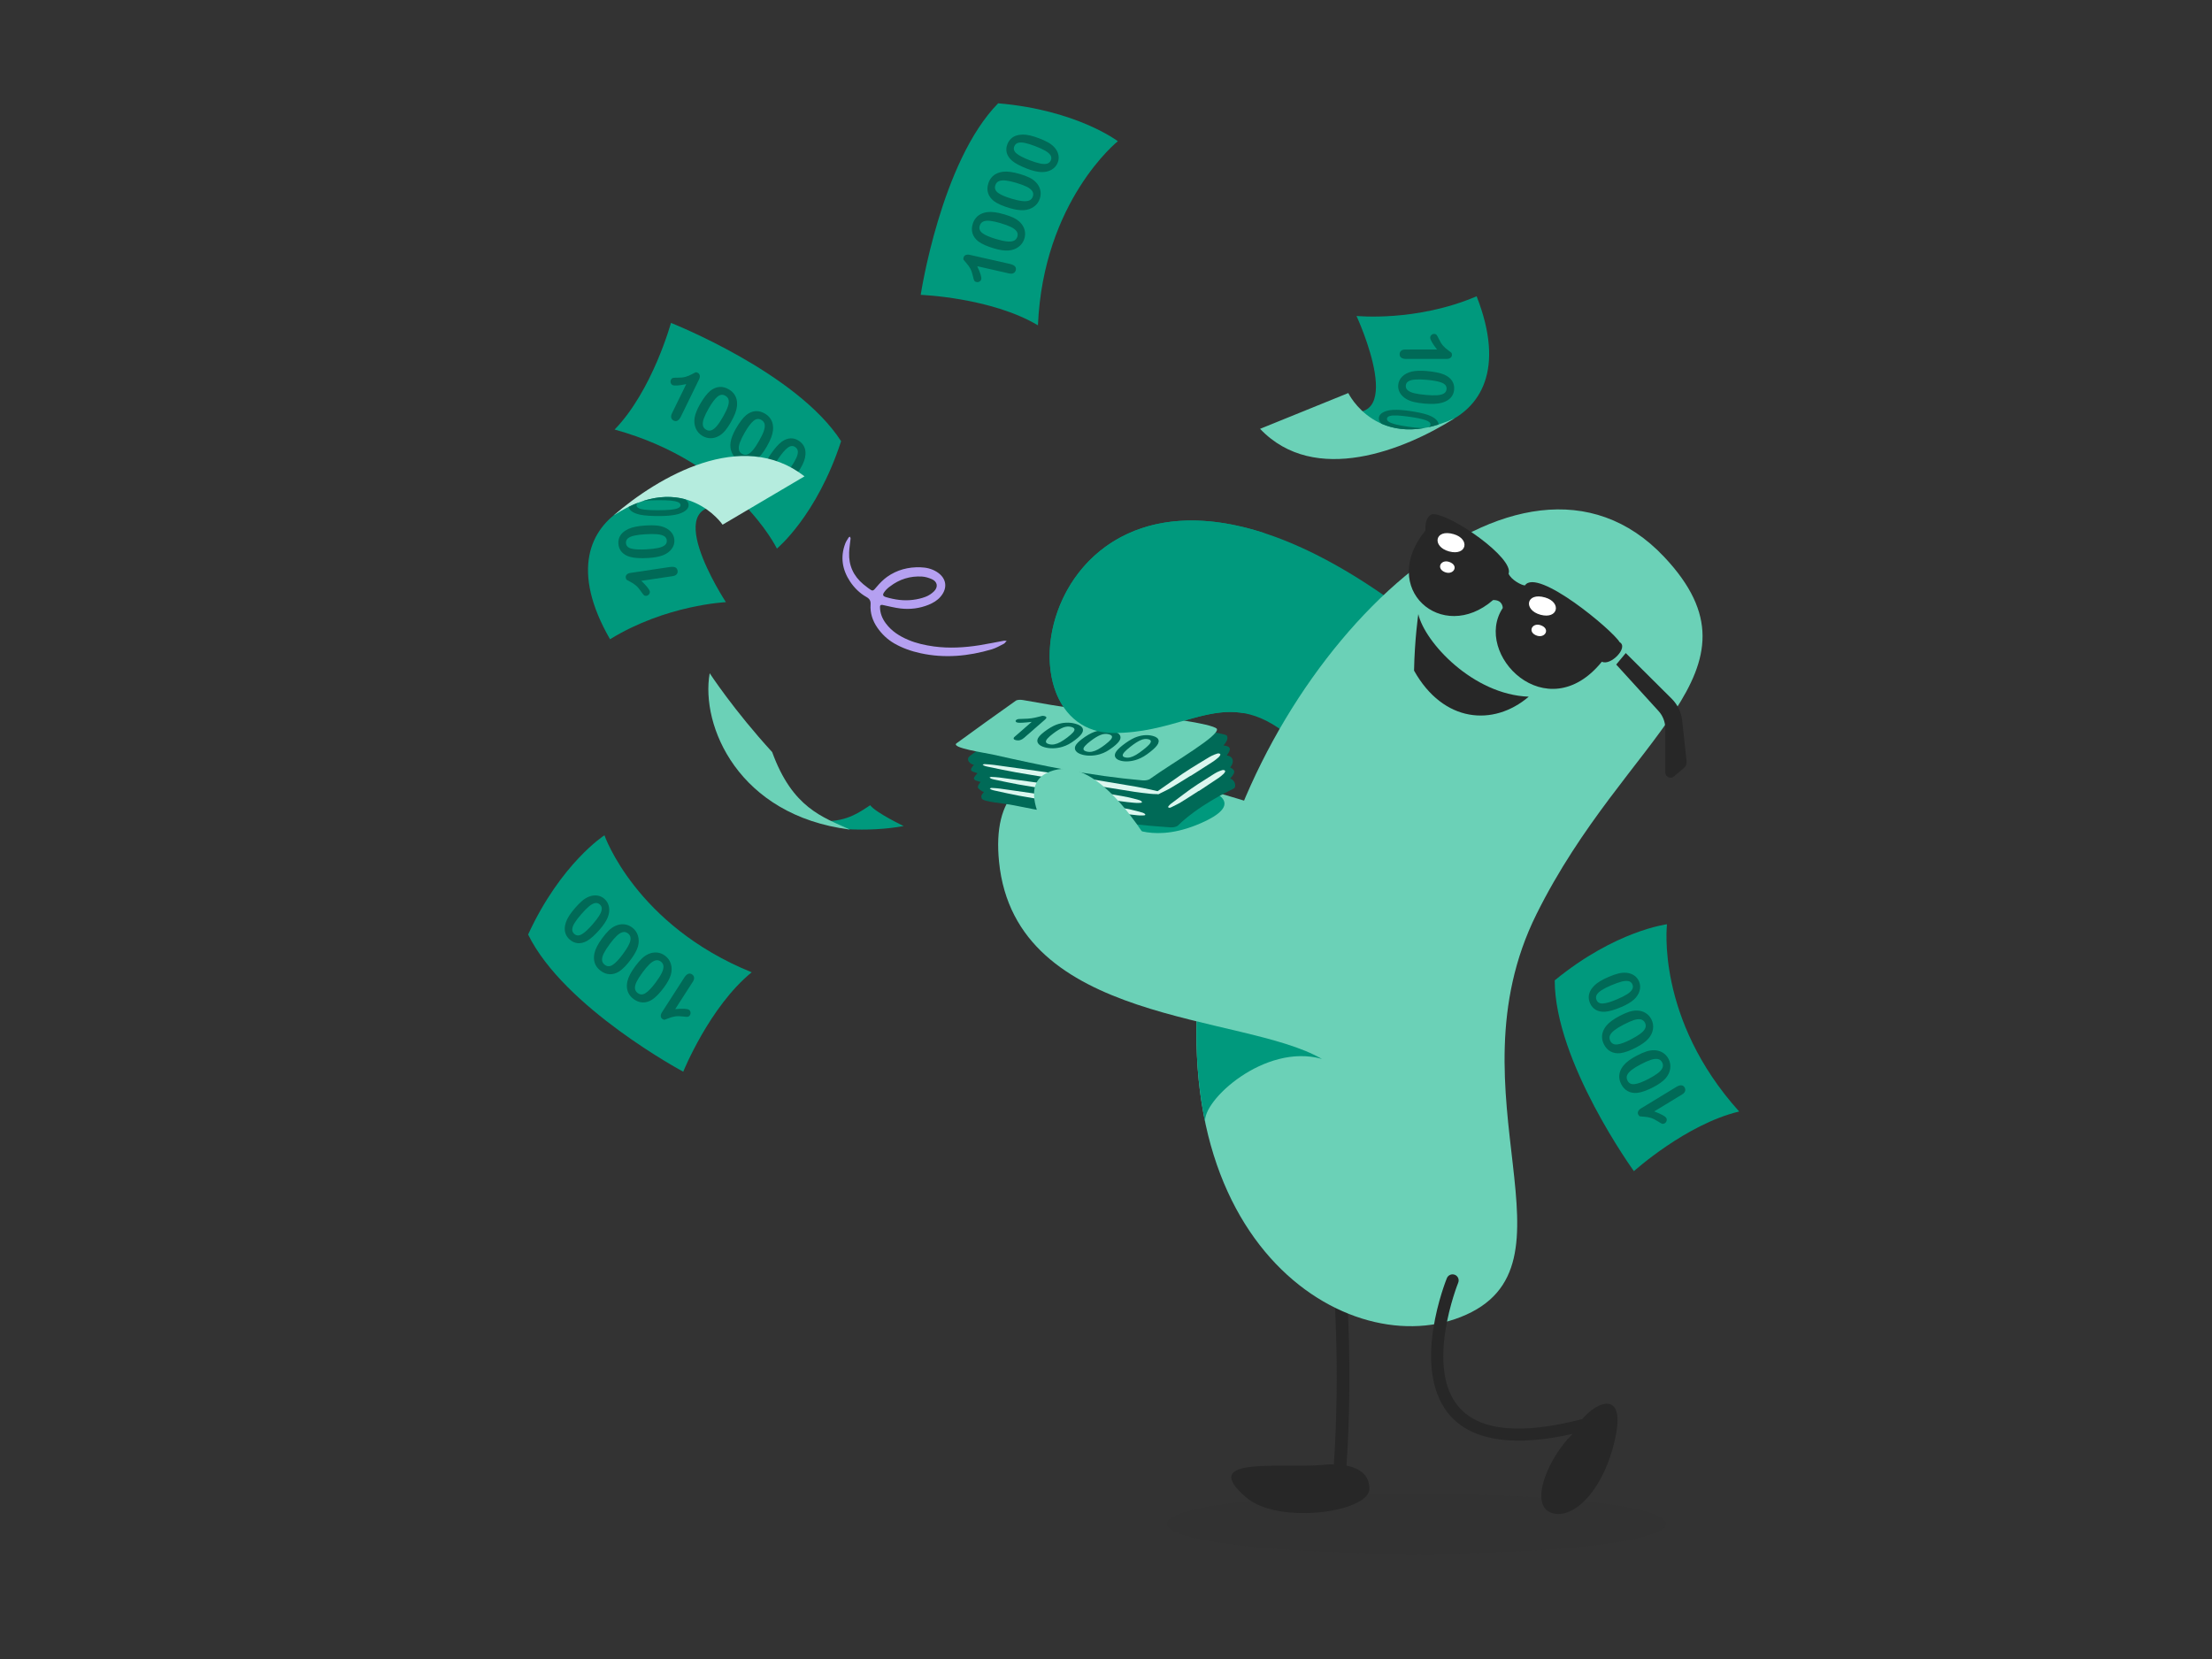 <svg width="800" height="600" viewBox="0 0 800 600" fill="none" xmlns="http://www.w3.org/2000/svg">
<rect x="0" y="0" width="800" height="600" fill="#333333" stroke="none"/>
<g clip-path="url(#clip0_10100_3683)">
<path opacity="0.07" d="M513.119 561.999C495.735 561.965 478.517 561.439 461.551 560.132C454.071 559.555 446.757 558.808 439.779 557.688C436.018 557.094 432.382 556.398 429.289 555.464C427.701 554.989 426.155 554.463 424.902 553.886C421.141 552.121 421.057 550.169 424.776 548.386C426.281 547.673 428.161 547.045 430.125 546.468C433.51 545.484 437.522 544.805 441.617 544.211C449.557 543.057 457.832 542.31 466.273 541.75C478.476 540.952 490.803 540.511 503.257 540.392C512.325 540.29 521.352 540.341 530.378 540.544C546.467 540.918 562.389 541.699 577.642 543.549C581.988 544.075 586.209 544.686 590.179 545.484C593.104 546.061 595.82 546.74 598.077 547.589C603.969 549.795 604.011 552.341 598.202 554.582C595.653 555.566 592.477 556.313 589.176 556.958C584.495 557.875 579.522 558.537 574.424 559.097C564.018 560.234 553.362 560.93 542.539 561.371C532.76 561.779 522.981 562.016 513.119 561.999Z" fill="#272727"/>
<path d="M402.823 265.095C431.247 265.095 444.256 245.936 468.826 268.451C493.397 290.967 512.186 223.903 512.186 223.903C383.556 124.262 351.764 265.102 402.831 265.102L402.823 265.095Z" fill="#00997D"/>
<path d="M486.978 530.067C489.412 494.334 486.848 463.255 486.819 462.938C486.732 461.901 485.008 461.13 483.972 461.217C482.929 461.303 482.154 462.218 482.241 463.255C482.27 463.565 484.805 494.255 482.407 529.627C481.256 529.577 480.249 529.62 479.51 529.699C464.603 531.37 432.565 526.105 450.746 541.598C462.502 551.617 495.258 546.82 495.258 538.465C495.258 533.221 491.418 530.931 486.978 530.059V530.067Z" fill="#272727"/>
<path d="M438.07 326.835C412.291 446.169 485.516 493.116 528.209 476.348C574.423 458.197 523.32 395.837 555.655 330.689C587.99 265.541 641.143 243.054 601.84 201.38C549.925 146.33 458.251 233.41 438.063 326.835H438.07Z" fill="#6BD1B7"/>
<path d="M477.989 382.937C468.855 364.808 444.162 354.119 434.13 350.417C431.66 371.578 432.551 390.068 435.883 405.921C434.593 398.199 457.338 377.204 477.989 382.944V382.937Z" fill="#00997D"/>
<path d="M493.144 304.4C404.751 271.801 356.574 264.137 361.319 311.66C367.237 370.873 449.704 366.437 477.99 382.938C487.588 365.118 493.144 304.4 493.144 304.4Z" fill="#6BD1B7"/>
<path d="M314.719 291.223C311.638 293.149 306.641 297.281 297.988 296.937C297.813 296.93 306.411 299.891 306.411 299.891C313.382 300.239 320.276 299.943 326.823 298.751C326.823 298.751 316.681 293.898 314.719 291.223Z" fill="#00997D"/>
<path d="M256.667 243.479C253.309 262.473 267.042 294.925 307.325 300.004C297.55 295.5 286.611 292.237 279.269 272.005C265.432 256.914 256.667 243.479 256.667 243.479Z" fill="#6BD1B7"/>
<path d="M247.101 387.59C247.101 387.59 256.641 364.016 271.86 351.642C229.891 334.622 218.605 302.088 218.605 302.088C218.605 302.088 202.872 312.186 191 337.979C203.951 364.492 247.101 387.598 247.101 387.598V387.59Z" fill="#00997D"/>
<path d="M250.555 355.077L244.202 364.959C246.897 364.714 248.549 364.794 249.172 365.197C249.468 365.391 249.65 365.68 249.722 366.076C249.794 366.472 249.722 366.825 249.526 367.142C249.287 367.509 249.005 367.711 248.664 367.74C248.324 367.768 247.788 367.732 247.042 367.631C245.926 367.487 244.97 367.48 244.166 367.603C243.362 367.725 242.587 367.941 241.827 368.251C241.066 368.561 240.588 368.741 240.385 368.791C240.182 368.842 239.914 368.762 239.588 368.546C239.219 368.301 239.016 367.963 238.98 367.516C238.944 367.07 239.096 366.587 239.429 366.068L247.426 353.63C248.36 352.175 249.309 351.764 250.273 352.391C250.7 352.672 250.953 353.046 251.019 353.514C251.084 353.982 250.939 354.501 250.562 355.084L250.555 355.077Z" fill="#006A57"/>
<path d="M229.732 349.48C230.572 348.35 231.362 347.42 232.1 346.707C232.839 345.994 233.636 345.44 234.491 345.051C235.548 344.583 236.606 344.395 237.656 344.503C238.707 344.611 239.677 345 240.561 345.67C241.575 346.441 242.27 347.428 242.633 348.638C243.002 349.841 242.995 351.13 242.633 352.484C242.415 353.219 242.097 353.968 241.676 354.731C241.256 355.495 240.749 356.287 240.148 357.094C239.373 358.138 238.627 359.038 237.895 359.795C237.164 360.551 236.468 361.141 235.795 361.574C234.665 362.272 233.527 362.596 232.383 362.546C231.246 362.496 230.152 362.078 229.109 361.286C228.421 360.76 227.877 360.169 227.486 359.514C227.095 358.858 226.856 358.145 226.762 357.374C226.668 356.604 226.719 355.783 226.907 354.904C227.247 353.377 228.189 351.569 229.732 349.48ZM232.332 351.771C231.398 353.038 230.702 354.126 230.253 355.041C229.804 355.956 229.601 356.755 229.645 357.432C229.688 358.109 230.014 358.678 230.63 359.146C231.514 359.816 232.47 359.823 233.491 359.161C234.513 358.498 235.744 357.216 237.156 355.3C238.12 354.004 238.837 352.88 239.301 351.936C239.764 350.993 239.989 350.179 239.952 349.495C239.916 348.811 239.605 348.234 239.011 347.781C238.417 347.327 237.75 347.168 237.07 347.348C236.389 347.528 235.679 347.975 234.933 348.688C234.187 349.401 233.31 350.431 232.325 351.764L232.332 351.771Z" fill="#006A57"/>
<path d="M217.83 339.273C218.671 338.143 219.46 337.213 220.199 336.5C220.938 335.787 221.735 335.233 222.589 334.844C223.647 334.376 224.705 334.188 225.755 334.296C226.805 334.404 227.776 334.793 228.66 335.463C229.674 336.234 230.369 337.221 230.731 338.431C231.093 339.641 231.093 340.923 230.731 342.277C230.514 343.012 230.195 343.761 229.775 344.524C229.355 345.295 228.848 346.08 228.247 346.887C227.472 347.931 226.726 348.831 225.994 349.588C225.262 350.344 224.567 350.934 223.893 351.367C222.763 352.065 221.626 352.389 220.482 352.339C219.344 352.289 218.251 351.871 217.208 351.078C216.519 350.553 215.976 349.962 215.585 349.307C215.194 348.651 214.955 347.938 214.861 347.167C214.766 346.397 214.817 345.576 215.005 344.697C215.346 343.17 216.288 341.362 217.83 339.273ZM220.431 341.564C219.496 342.831 218.801 343.919 218.352 344.834C217.903 345.749 217.7 346.548 217.744 347.225C217.787 347.902 218.113 348.471 218.729 348.939C219.612 349.609 220.569 349.616 221.59 348.954C222.618 348.298 223.843 347.009 225.255 345.093C226.218 343.797 226.936 342.673 227.399 341.729C227.87 340.786 228.087 339.972 228.051 339.288C228.015 338.604 227.703 338.027 227.109 337.574C226.515 337.12 225.849 336.961 225.168 337.141C224.487 337.321 223.777 337.768 223.031 338.481C222.285 339.194 221.409 340.224 220.424 341.557L220.431 341.564Z" fill="#006A57"/>
<path d="M207.964 328.406C208.891 327.34 209.739 326.476 210.521 325.813C211.303 325.15 212.115 324.646 212.969 324.3C214.027 323.883 215.041 323.746 216.026 323.89C217.004 324.027 217.88 324.437 218.634 325.114C219.51 325.899 220.046 326.872 220.256 328.053C220.466 329.234 220.314 330.466 219.807 331.77C219.517 332.468 219.134 333.181 218.648 333.909C218.163 334.636 217.591 335.378 216.931 336.134C216.077 337.114 215.265 337.957 214.49 338.655C213.715 339.361 212.984 339.901 212.303 340.297C211.151 340.931 210.043 341.198 208.971 341.111C207.899 341.025 206.914 340.578 206.015 339.779C205.422 339.246 204.98 338.662 204.69 338.014C204.4 337.366 204.248 336.667 204.248 335.925C204.248 335.184 204.386 334.384 204.668 333.541C205.161 332.079 206.262 330.372 207.964 328.413V328.406ZM210.159 330.711C209.13 331.899 208.348 332.929 207.812 333.794C207.276 334.658 207.001 335.421 206.964 336.077C206.928 336.732 207.174 337.294 207.703 337.769C208.464 338.446 209.362 338.49 210.412 337.892C211.455 337.294 212.759 336.098 214.324 334.298C215.381 333.08 216.185 332.022 216.736 331.129C217.286 330.235 217.583 329.458 217.634 328.795C217.685 328.132 217.453 327.563 216.939 327.109C216.424 326.656 215.816 326.476 215.157 326.62C214.498 326.764 213.773 327.174 212.977 327.837C212.18 328.5 211.245 329.458 210.159 330.711Z" fill="#006A57"/>
<path d="M242.662 116.78C242.662 116.78 235.947 141.298 222.286 155.35C265.964 167.4 280.98 198.401 280.98 198.401C280.98 198.401 295.424 186.552 304.196 159.564C288.231 134.736 242.669 116.78 242.669 116.78H242.662Z" fill="#00997D"/>
<path d="M243.031 149.473L248.188 138.921C245.544 139.475 243.886 139.59 243.227 139.259C242.908 139.101 242.691 138.834 242.575 138.452C242.459 138.071 242.48 137.711 242.647 137.372C242.843 136.976 243.103 136.745 243.429 136.681C243.755 136.616 244.306 136.587 245.052 136.594C246.175 136.609 247.131 136.508 247.913 136.292C248.695 136.076 249.441 135.773 250.159 135.377C250.876 134.981 251.332 134.75 251.528 134.671C251.723 134.592 251.998 134.642 252.353 134.822C252.752 135.024 252.991 135.341 253.078 135.773C253.165 136.205 253.071 136.709 252.795 137.264L246.312 150.546C245.552 152.101 244.661 152.62 243.632 152.109C243.176 151.878 242.879 151.54 242.763 151.079C242.647 150.618 242.727 150.085 243.031 149.465V149.473Z" fill="#006A57"/>
<path d="M264.37 152.628C263.668 153.853 262.994 154.861 262.342 155.653C261.69 156.446 260.966 157.087 260.162 157.577C259.162 158.167 258.141 158.47 257.083 158.484C256.026 158.499 255.019 158.225 254.063 157.663C252.962 157.015 252.158 156.114 251.651 154.955C251.144 153.795 250.999 152.528 251.209 151.13C251.339 150.381 251.564 149.596 251.89 148.789C252.216 147.983 252.629 147.133 253.128 146.261C253.773 145.138 254.418 144.158 255.048 143.323C255.678 142.487 256.308 141.817 256.924 141.313C257.967 140.492 259.061 140.038 260.198 139.952C261.335 139.865 262.472 140.161 263.602 140.823C264.349 141.263 264.957 141.788 265.421 142.393C265.884 142.998 266.21 143.683 266.391 144.432C266.572 145.181 266.623 146.009 266.536 146.902C266.377 148.458 265.66 150.36 264.363 152.614L264.37 152.628ZM261.524 150.655C262.306 149.286 262.871 148.127 263.204 147.162C263.537 146.196 263.653 145.383 263.53 144.72C263.407 144.057 263.016 143.524 262.349 143.135C261.393 142.573 260.444 142.674 259.503 143.452C258.561 144.223 257.496 145.642 256.308 147.709C255.504 149.113 254.925 150.309 254.57 151.296C254.215 152.283 254.099 153.118 254.208 153.802C254.316 154.487 254.7 155.012 255.345 155.394C255.99 155.776 256.67 155.855 257.322 155.603C257.974 155.351 258.626 154.818 259.293 154.026C259.959 153.233 260.698 152.11 261.524 150.669V150.655Z" fill="#006A57"/>
<path d="M277.394 161.379C276.692 162.603 276.018 163.612 275.366 164.404C274.714 165.196 273.99 165.837 273.186 166.327C272.186 166.918 271.165 167.22 270.107 167.235C269.05 167.249 268.043 166.975 267.087 166.413C265.986 165.765 265.182 164.865 264.675 163.705C264.168 162.546 264.023 161.278 264.233 159.881C264.363 159.132 264.588 158.347 264.914 157.54C265.24 156.733 265.652 155.883 266.152 155.012C266.797 153.888 267.442 152.909 268.072 152.073C268.702 151.238 269.332 150.568 269.948 150.063C270.991 149.242 272.085 148.789 273.222 148.702C274.359 148.616 275.496 148.911 276.626 149.574C277.372 150.013 277.981 150.539 278.445 151.144C278.908 151.749 279.234 152.433 279.415 153.182C279.596 153.931 279.647 154.76 279.56 155.653C279.401 157.209 278.684 159.11 277.387 161.364L277.394 161.379ZM274.548 159.405C275.33 158.037 275.895 156.877 276.228 155.912C276.561 154.947 276.677 154.133 276.554 153.47C276.431 152.808 276.04 152.275 275.373 151.886C274.417 151.324 273.468 151.425 272.527 152.203C271.585 152.981 270.52 154.392 269.332 156.459C268.528 157.864 267.949 159.06 267.594 160.046C267.239 161.033 267.123 161.869 267.232 162.553C267.34 163.237 267.724 163.763 268.369 164.145C269.013 164.526 269.694 164.606 270.346 164.354C270.998 164.101 271.65 163.568 272.316 162.776C272.983 161.984 273.722 160.86 274.548 159.42V159.405Z" fill="#006A57"/>
<path d="M288.463 171.038C287.666 172.205 286.927 173.155 286.225 173.904C285.522 174.653 284.776 175.251 283.972 175.691C282.972 176.224 281.973 176.483 280.988 176.454C280.002 176.425 279.083 176.123 278.25 175.539C277.293 174.862 276.641 173.955 276.294 172.81C275.946 171.664 275.953 170.418 276.301 169.064C276.504 168.337 276.808 167.588 277.199 166.81C277.59 166.032 278.076 165.225 278.641 164.397C279.372 163.324 280.082 162.395 280.77 161.609C281.458 160.824 282.118 160.198 282.755 159.73C283.827 158.973 284.899 158.57 285.971 158.534C287.043 158.498 288.079 158.829 289.064 159.521C289.716 159.974 290.223 160.515 290.593 161.12C290.962 161.725 291.187 162.409 291.281 163.144C291.375 163.878 291.324 164.685 291.143 165.556C290.824 167.062 289.933 168.891 288.47 171.038H288.463ZM286.015 168.999C286.898 167.703 287.557 166.586 287.978 165.665C288.398 164.743 288.593 163.95 288.557 163.295C288.521 162.639 288.209 162.114 287.623 161.703C286.79 161.12 285.891 161.184 284.921 161.898C283.95 162.611 282.798 163.95 281.458 165.917C280.546 167.249 279.872 168.394 279.43 169.345C278.988 170.296 278.786 171.103 278.815 171.772C278.844 172.442 279.141 172.968 279.705 173.364C280.27 173.76 280.893 173.868 281.531 173.645C282.168 173.422 282.842 172.932 283.552 172.183C284.262 171.434 285.08 170.368 286.015 168.999Z" fill="#006A57"/>
<path d="M590.928 423.567C590.928 423.567 609.87 406.512 629 401.996C598.737 368.438 602.894 334.276 602.894 334.276C602.894 334.276 584.307 336.516 562.287 354.552C562.28 384.025 590.928 423.567 590.928 423.567Z" fill="#00997D"/>
<path d="M608.335 395.831L598.274 401.96C600.802 402.911 602.258 403.703 602.634 404.33C602.815 404.632 602.851 404.978 602.743 405.36C602.634 405.742 602.417 406.037 602.098 406.231C601.722 406.462 601.374 406.512 601.062 406.39C600.751 406.267 600.28 406.001 599.65 405.59C598.708 404.978 597.853 404.553 597.071 404.315C596.289 404.078 595.499 403.934 594.681 403.883C593.862 403.833 593.355 403.782 593.145 403.746C592.935 403.71 592.732 403.516 592.537 403.177C592.312 402.796 592.276 402.4 592.443 401.982C592.609 401.564 592.957 401.197 593.486 400.873L606.147 393.166C607.632 392.265 608.661 392.301 609.255 393.288C609.516 393.728 609.574 394.174 609.436 394.621C609.298 395.067 608.929 395.478 608.335 395.831Z" fill="#006A57"/>
<path d="M592.066 381.743C593.319 381.087 594.435 380.597 595.412 380.28C596.39 379.963 597.346 379.812 598.288 379.827C599.447 379.863 600.476 380.158 601.374 380.713C602.272 381.267 602.975 382.031 603.474 383.017C604.054 384.155 604.235 385.344 604.039 386.59C603.844 387.836 603.272 388.988 602.344 390.047C601.83 390.609 601.215 391.149 600.497 391.653C599.78 392.158 598.976 392.647 598.085 393.115C596.934 393.72 595.862 394.203 594.876 394.563C593.891 394.923 593 395.154 592.204 395.247C590.878 395.384 589.712 395.175 588.712 394.635C587.713 394.095 586.909 393.245 586.322 392.078C585.931 391.308 585.706 390.544 585.641 389.781C585.576 389.017 585.677 388.275 585.923 387.541C586.17 386.806 586.583 386.086 587.14 385.38C588.111 384.155 589.755 382.938 592.066 381.735V381.743ZM593.391 384.933C591.993 385.661 590.885 386.345 590.081 386.972C589.277 387.598 588.741 388.232 588.48 388.852C588.22 389.478 588.27 390.134 588.618 390.825C589.118 391.812 589.973 392.23 591.189 392.086C592.399 391.941 594.065 391.315 596.187 390.213C597.629 389.464 598.759 388.765 599.592 388.124C600.425 387.483 600.983 386.842 601.251 386.208C601.519 385.574 601.49 384.926 601.157 384.256C600.823 383.586 600.287 383.161 599.606 383.025C598.926 382.888 598.085 382.981 597.093 383.298C596.101 383.615 594.869 384.163 593.391 384.933Z" fill="#006A57"/>
<path d="M585.843 367.387C587.096 366.732 588.212 366.242 589.19 365.925C590.168 365.601 591.124 365.457 592.065 365.471C593.224 365.507 594.253 365.803 595.151 366.357C596.049 366.912 596.752 367.675 597.252 368.662C597.831 369.8 598.012 370.988 597.817 372.234C597.621 373.481 597.049 374.633 596.122 375.692C595.608 376.254 594.992 376.794 594.275 377.298C593.558 377.802 592.754 378.292 591.863 378.76C590.711 379.365 589.639 379.848 588.654 380.208C587.669 380.568 586.778 380.798 585.981 380.892C584.655 381.029 583.489 380.82 582.489 380.28C581.49 379.74 580.686 378.89 580.099 377.723C579.708 376.952 579.483 376.189 579.418 375.425C579.353 374.662 579.454 373.92 579.701 373.185C579.954 372.451 580.36 371.73 580.918 371.024C581.888 369.8 583.533 368.583 585.843 367.38V367.387ZM587.169 370.578C585.771 371.305 584.663 371.99 583.858 372.616C583.054 373.243 582.518 373.877 582.258 374.496C581.997 375.116 582.048 375.778 582.395 376.47C582.895 377.456 583.75 377.874 584.967 377.73C586.176 377.586 587.842 376.959 589.965 375.857C591.406 375.108 592.536 374.41 593.369 373.769C594.202 373.128 594.76 372.487 595.028 371.853C595.296 371.219 595.267 370.571 594.934 369.901C594.601 369.231 594.065 368.806 593.384 368.669C592.703 368.532 591.863 368.626 590.87 368.943C589.878 369.26 588.646 369.807 587.169 370.578Z" fill="#006A57"/>
<path d="M581.751 353.321C583.048 352.766 584.199 352.363 585.192 352.104C586.184 351.844 587.14 351.751 588.06 351.808C589.19 351.895 590.168 352.212 590.994 352.766C591.82 353.321 592.421 354.063 592.805 355.006C593.247 356.087 593.304 357.203 592.971 358.356C592.638 359.508 591.964 360.552 590.936 361.503C590.371 362.007 589.704 362.475 588.951 362.922C588.198 363.369 587.358 363.786 586.43 364.182C585.235 364.694 584.134 365.097 583.127 365.392C582.12 365.688 581.222 365.861 580.44 365.911C579.129 365.976 578.006 365.738 577.086 365.191C576.159 364.643 575.471 363.815 575.015 362.706C574.718 361.971 574.573 361.251 574.594 360.538C574.616 359.825 574.79 359.133 575.116 358.464C575.442 357.794 575.92 357.138 576.543 356.504C577.629 355.402 579.368 354.344 581.758 353.321H581.751ZM582.707 356.353C581.258 356.973 580.099 357.556 579.245 358.111C578.39 358.665 577.796 359.22 577.477 359.796C577.159 360.372 577.13 360.984 577.398 361.64C577.782 362.583 578.578 363.008 579.781 362.922C580.983 362.836 582.685 362.331 584.88 361.388C586.372 360.754 587.56 360.149 588.444 359.587C589.328 359.025 589.944 358.456 590.277 357.873C590.61 357.29 590.653 356.692 590.393 356.058C590.132 355.424 589.661 354.999 589.002 354.848C588.343 354.697 587.51 354.747 586.51 354.999C585.51 355.251 584.243 355.705 582.707 356.36V356.353Z" fill="#006A57"/>
<path d="M265.428 183.768C247.602 169.874 192.203 181.852 220.627 231.19C240.858 218.737 262.538 217.779 262.538 217.779C262.538 217.779 236.041 177.538 265.428 183.768Z" fill="#00997D"/>
<path d="M290.963 172.273L261.337 189.761C261.337 189.761 247.61 169.601 221.896 186.433C237.976 172.518 268.327 154.605 290.97 172.28L290.963 172.273Z" fill="#B5ECDE"/>
<path d="M242.292 205.061L228.015 207.2C227.413 207.286 226.964 207.495 226.667 207.805C226.37 208.115 226.247 208.496 226.312 208.936C226.37 209.325 226.486 209.577 226.66 209.699C226.834 209.814 227.276 210.059 227.993 210.427C228.71 210.794 229.376 211.233 229.992 211.759C230.608 212.278 231.224 213.005 231.854 213.934C232.274 214.554 232.6 214.986 232.839 215.216C233.078 215.454 233.411 215.533 233.831 215.476C234.201 215.418 234.498 215.238 234.737 214.928C234.976 214.619 235.07 214.287 235.012 213.941C234.903 213.214 233.875 211.925 231.941 210.066L243.291 208.367C243.958 208.266 244.436 208.035 244.733 207.682C245.03 207.329 245.138 206.897 245.059 206.393C244.885 205.262 243.965 204.816 242.292 205.068V205.061Z" fill="#006A57"/>
<path d="M230.781 201.84C231.875 201.898 233.107 201.891 234.468 201.804C235.519 201.74 236.497 201.632 237.395 201.466C238.293 201.3 239.111 201.077 239.843 200.796C241.183 200.249 242.212 199.492 242.929 198.52C243.646 197.548 243.972 196.482 243.899 195.315C243.842 194.306 243.494 193.399 242.871 192.607C242.248 191.814 241.386 191.188 240.292 190.727C239.401 190.367 238.423 190.136 237.351 190.05C236.279 189.956 235.004 189.956 233.527 190.05C230.81 190.208 228.724 190.626 227.276 191.296C226.443 191.685 225.747 192.138 225.197 192.657C224.646 193.176 224.24 193.766 223.972 194.429C223.712 195.092 223.603 195.819 223.647 196.604C223.719 197.8 224.117 198.808 224.849 199.629C225.581 200.45 226.609 201.048 227.927 201.423C228.724 201.639 229.673 201.776 230.767 201.833L230.781 201.84ZM226.392 196.402C226.348 195.697 226.587 195.128 227.094 194.703C227.609 194.27 228.384 193.939 229.42 193.709C230.455 193.478 231.803 193.313 233.447 193.219C235.185 193.118 236.591 193.111 237.677 193.212C238.757 193.313 239.597 193.543 240.198 193.903C240.799 194.27 241.118 194.803 241.161 195.509C241.205 196.194 240.959 196.748 240.43 197.18C239.901 197.612 239.097 197.944 238.032 198.174C236.96 198.405 235.584 198.57 233.889 198.671C231.397 198.815 229.536 198.729 228.319 198.405C227.094 198.081 226.457 197.411 226.399 196.402H226.392Z" fill="#006A57"/>
<path d="M232.064 181.348C232.514 181.24 233.035 181.154 233.644 181.089C234.774 180.974 236.222 180.909 237.997 180.902C239.866 180.895 241.38 180.938 242.531 181.046C243.683 181.147 244.574 181.334 245.19 181.593C245.813 181.852 246.124 182.22 246.124 182.688C246.124 183.142 245.827 183.502 245.233 183.768C244.639 184.035 243.763 184.229 242.597 184.345C241.438 184.46 239.945 184.525 238.12 184.532C235.44 184.546 233.448 184.417 232.159 184.165C230.869 183.905 230.225 183.444 230.217 182.774C230.217 182.342 230.471 182.004 230.956 181.744C229.783 182.184 228.573 182.71 227.327 183.315C227.45 183.898 227.798 184.417 228.37 184.863C229.102 185.432 230.167 185.864 231.565 186.16C232.405 186.333 233.419 186.455 234.585 186.527C235.759 186.606 237.077 186.642 238.54 186.635C239.67 186.635 240.728 186.592 241.698 186.513C242.669 186.433 243.56 186.318 244.364 186.152C245.834 185.836 246.986 185.367 247.819 184.755C248.652 184.136 249.065 183.444 249.058 182.666C249.058 181.997 248.739 181.384 248.123 180.837C248.007 180.736 247.877 180.642 247.747 180.549C243.48 179.404 238.243 179.267 232.057 181.348H232.064Z" fill="#006A57"/>
<path d="M482.687 147.474C498.253 163.831 554.825 160.122 534.043 107.154C512.182 116.503 490.596 114.263 490.596 114.263C490.596 114.263 510.828 157.954 482.687 147.474Z" fill="#00997D"/>
<path d="M455.725 155.094L487.626 142.15C487.626 142.15 498.208 164.104 526.14 151.24C508.168 162.642 475.493 175.895 455.725 155.094Z" fill="#6BD1B7"/>
<path d="M508.726 129.82L523.169 129.805C523.778 129.805 524.249 129.669 524.596 129.402C524.944 129.136 525.111 128.775 525.111 128.336C525.111 127.94 525.031 127.673 524.886 127.537C524.734 127.393 524.328 127.09 523.676 126.622C523.025 126.154 522.423 125.621 521.895 125.016C521.366 124.411 520.859 123.604 520.381 122.588C520.062 121.911 519.801 121.443 519.598 121.169C519.395 120.903 519.084 120.766 518.649 120.766C518.28 120.766 517.954 120.903 517.672 121.177C517.389 121.45 517.251 121.76 517.251 122.113C517.251 122.848 518.077 124.274 519.714 126.399L508.24 126.413C507.567 126.413 507.06 126.571 506.712 126.881C506.364 127.191 506.198 127.601 506.198 128.113C506.198 129.258 507.045 129.827 508.733 129.827L508.726 129.82Z" fill="#006A57"/>
<path d="M519.635 134.696C518.563 134.48 517.346 134.307 515.984 134.184C514.934 134.091 513.948 134.062 513.036 134.091C512.123 134.12 511.283 134.22 510.515 134.393C509.11 134.739 507.98 135.337 507.125 136.194C506.27 137.044 505.792 138.052 505.684 139.219C505.597 140.227 505.8 141.171 506.299 142.05C506.799 142.928 507.56 143.67 508.574 144.29C509.4 144.779 510.334 145.147 511.384 145.392C512.427 145.637 513.688 145.824 515.165 145.961C517.874 146.198 520.004 146.098 521.532 145.644C522.416 145.384 523.17 145.039 523.792 144.599C524.415 144.167 524.908 143.641 525.263 143.022C525.625 142.41 525.835 141.704 525.908 140.919C526.016 139.723 525.77 138.672 525.169 137.75C524.568 136.828 523.64 136.086 522.387 135.517C521.627 135.186 520.714 134.912 519.635 134.696ZM523.17 140.724C523.104 141.43 522.793 141.956 522.221 142.302C521.648 142.655 520.837 142.864 519.772 142.943C518.715 143.015 517.36 142.986 515.716 142.835C513.985 142.684 512.587 142.475 511.536 142.223C510.479 141.97 509.682 141.618 509.146 141.164C508.61 140.717 508.371 140.141 508.429 139.435C508.487 138.751 508.813 138.239 509.4 137.894C509.986 137.548 510.827 137.332 511.92 137.26C513.014 137.188 514.405 137.224 516.093 137.375C518.577 137.598 520.403 137.959 521.561 138.456C522.72 138.953 523.256 139.709 523.162 140.717L523.17 140.724Z" fill="#006A57"/>
<path d="M515.324 154.772C514.868 154.815 514.339 154.822 513.724 154.793C512.594 154.743 511.145 154.592 509.392 154.34C507.545 154.073 506.053 153.807 504.93 153.533C503.807 153.259 502.952 152.949 502.38 152.604C501.808 152.251 501.554 151.847 501.62 151.379C501.685 150.933 502.033 150.616 502.663 150.443C503.293 150.263 504.191 150.205 505.357 150.263C506.524 150.32 508.008 150.479 509.812 150.738C512.47 151.12 514.412 151.538 515.65 151.977C516.889 152.424 517.454 152.978 517.36 153.641C517.295 154.066 516.998 154.368 516.476 154.556C517.7 154.296 518.975 153.951 520.294 153.533C520.257 152.935 519.997 152.373 519.489 151.847C518.845 151.178 517.86 150.594 516.52 150.097C515.708 149.809 514.73 149.535 513.586 149.291C512.442 149.046 511.138 148.815 509.689 148.606C508.566 148.448 507.516 148.333 506.545 148.268C505.575 148.203 504.676 148.189 503.858 148.232C502.359 148.325 501.149 148.621 500.236 149.11C499.323 149.6 498.809 150.227 498.701 150.99C498.606 151.653 498.824 152.301 499.352 152.935C499.454 153.05 499.57 153.166 499.686 153.274C503.735 155.031 508.899 155.939 515.324 154.786V154.772Z" fill="#006A57"/>
<path d="M515.547 191.844C498.351 212.796 521.538 233.065 539.973 217.024C543.558 216.887 543.493 219.898 543.493 219.898C532.519 236.471 559.342 263.971 579.341 239.309C582.427 240.966 589.156 234.145 585.752 232.236C583.224 227.922 555.945 205.154 551.512 211.723C550.302 211.702 546.514 209.706 545.601 207.481C547.731 201.877 524.783 185.844 518.104 185.931C515.026 186.86 515.547 191.844 515.547 191.844Z" fill="#272727"/>
<path d="M525.776 193.191C531.802 194.97 530.462 201.128 524.124 199.443C517.779 197.758 518.814 191.138 525.776 193.191Z" fill="white"/>
<path d="M524.753 203.49C527.643 204.988 525.39 208.28 522.297 206.803C519.212 205.334 521.414 201.761 524.753 203.49Z" fill="white"/>
<path d="M558.835 216.095C564.861 217.875 563.521 224.033 557.183 222.347C550.838 220.662 551.874 214.043 558.835 216.095Z" fill="white"/>
<path d="M557.821 226.388C560.711 227.887 558.458 231.178 555.365 229.702C552.272 228.225 554.482 224.66 557.821 226.388Z" fill="white"/>
<path d="M587.976 236.191L584.521 240.34L599.833 257.151C601.398 258.872 602.267 261.105 602.267 263.424V279.35C602.267 280.97 604.172 281.849 605.418 280.797L608.953 277.815C609.692 277.196 610.068 276.252 609.967 275.294L608.381 260.579C608.062 257.605 606.722 254.832 604.6 252.714L587.976 236.184V236.191Z" fill="#272727"/>
<path d="M512.946 222.074C515.228 232.201 532.67 251.23 552.894 251.965C540.139 262.848 521.979 261.415 511.411 242.536C511.613 231.271 512.954 222.074 512.954 222.074H512.946Z" fill="#272727"/>
<path d="M526.166 461.042C527.289 461.495 527.84 462.777 527.383 463.901C527.26 464.211 514.975 494.88 527.876 509.177C535.431 517.546 550.352 518.915 572.221 513.232C577.972 506.469 587.287 503.465 584.498 518.483C580.884 537.944 569.381 549.98 561.109 547.149C552.917 544.347 559.718 527.45 568.744 518.591C548.194 523.193 533.598 521.284 525.297 512.865C525.051 512.62 524.812 512.368 524.58 512.108C518.408 505.259 516.257 494.404 518.35 480.719C519.901 470.628 523.146 462.597 523.283 462.259C523.74 461.135 525.029 460.595 526.159 461.049L526.166 461.042Z" fill="#272727"/>
<path d="M364.08 231.757C363.637 232.223 363.408 232.664 363.038 232.839C361.607 233.577 360.205 234.377 358.676 234.844C350.203 237.348 341.633 238.147 332.931 236.246C329.585 235.522 326.387 234.41 323.422 232.706C320.922 231.249 318.907 229.321 317.273 226.956C315.558 224.448 314.659 221.69 314.858 218.668C314.954 217.309 314.518 216.58 313.397 215.934C310.974 214.577 309.002 212.643 307.464 210.353C304.621 206.07 303.847 201.472 305.69 196.6C305.987 195.826 306.466 195.116 306.921 194.388C306.991 194.249 307.224 194.199 307.385 194.092C307.478 194.32 307.637 194.562 307.62 194.781C307.456 196.473 307.158 198.139 307.103 199.84C306.906 204.49 308.673 208.317 312.227 211.297C312.808 211.791 313.408 212.261 314.003 212.689C315.745 213.977 315.668 213.878 317.17 212.11C318.253 210.828 319.493 209.591 320.832 208.625C324.412 206.085 328.498 205.025 332.881 205.167C334.973 205.218 337.007 205.689 338.819 206.838C342.322 209.042 342.843 212.628 340.202 215.75C339.006 217.177 337.462 218.059 335.807 218.737C332.576 220.041 329.193 220.451 325.803 220.079C323.557 219.83 321.355 219.228 319.15 218.778C318.573 218.674 318.232 218.911 318.257 219.473C318.27 221.73 319.051 223.699 320.398 225.491C322.498 228.3 325.345 230.105 328.525 231.436C331.524 232.702 334.646 233.367 337.827 233.807C343.302 234.534 348.782 234.218 354.218 233.364C357.199 232.873 360.146 232.277 363.142 231.718C363.27 231.703 363.556 231.733 364.08 231.757ZM320.369 213.417C319.974 213.921 319.918 213.993 319.861 214.065C319.114 215.068 319.243 215.595 320.37 215.937C323.571 216.896 326.843 217.368 330.159 216.945C331.743 216.753 333.349 216.385 334.801 215.818C335.902 215.402 336.986 214.663 337.84 213.821C339.386 212.243 339.006 210.356 337.03 209.466C335.93 208.991 334.687 208.598 333.505 208.524C329.216 208.262 325.298 209.453 321.861 212.107C321.199 212.556 320.6 213.172 320.369 213.417Z" fill="#B5A0F1"/>
<path d="M407.486 298.475C407.486 298.475 417.558 305.718 435.826 297.015C454.094 288.313 431.049 283.759 430.445 283.888C429.84 284.017 407.488 298.479 407.488 298.479L407.486 298.475Z" fill="#00997D"/>
<path d="M355.081 288.833C354.649 287.649 355.081 287.404 355.852 286.446C355.167 286.238 353.94 285.442 353.692 284.846C353.474 284.321 354.167 283.298 354.649 282.836C353.462 282.383 352.534 282.419 352.242 281.632C352.064 281.153 353.078 280.136 353.55 279.656C351.372 278.917 350.176 278.909 352.244 276.579C350.929 276.488 349.075 274.696 350.758 273.414C357.721 268.103 364.728 262.81 371.812 257.58C372.348 257.185 373.572 257.16 374.394 257.289C387.607 259.388 400.864 261.27 414.347 261.782C423.352 262.122 442.369 265.009 443.692 265.989C444.468 267.416 443.02 268.934 442.489 269.599C445.008 269.897 445.518 270.77 443.692 273.209C446.131 273.532 446.505 275.734 444.896 277.541C447.302 278.744 446.367 279.784 444.896 281.632C446.492 281.816 447.449 284.567 446.099 285.242C443.692 286.445 433.276 291.489 426.012 298.567C425.504 299.059 424.221 299.294 423.343 299.234C404.129 297.949 385.274 295.025 366.617 291.239C362.841 290.474 355.852 290.055 355.082 288.84L355.081 288.833Z" fill="#006A57"/>
<path d="M345.945 268.823C353.036 263.655 360.171 258.505 367.381 253.42C367.927 253.036 369.151 253.035 369.969 253.182C383.126 255.549 396.333 257.7 409.799 258.486C418.792 259.009 438.542 261.714 440.083 263.583C441.286 265.989 424.44 275.616 416.017 281.632C415.497 282.114 414.209 282.323 413.333 282.245C394.157 280.57 377.482 277.025 358.923 272.86C356.372 272.289 343.698 270.459 345.945 268.823Z" fill="#6BD1B7"/>
<path d="M430.58 280.566C428.204 282.035 425.854 283.533 423.438 284.96C422.19 285.697 420.826 286.307 419.508 286.967C419.328 287.057 419.128 287.136 418.913 287.168C418.765 287.19 418.573 287.123 418.4 287.096C418.389 286.962 418.31 286.777 418.376 286.703C418.698 286.352 418.131 286.535 418.525 286.249C420.275 284.976 422.953 283.201 424.698 281.925C428.431 279.195 432.463 276.774 436.482 274.341C437.08 273.979 437.675 273.608 438.318 273.299C438.961 272.991 439.646 272.73 440.351 272.507C440.569 272.438 440.979 272.477 441.187 272.619C441.52 272.844 441.313 273.108 441.194 273.297C441.044 273.537 440.861 273.762 440.64 273.947C440.043 274.445 439.461 274.961 438.798 275.393C436.088 277.15 433.353 278.879 430.626 280.617C430.611 280.601 430.595 280.582 430.58 280.566Z" fill="#DBF7EF"/>
<path d="M385.377 286.551C379.694 285.608 374.002 284.701 368.332 283.709C365.403 283.196 362.517 282.534 359.617 281.931C359.22 281.848 358.814 281.746 358.463 281.608C358.222 281.513 358.063 281.34 357.867 281.202C358.068 281.124 358.257 280.971 358.469 280.98C359.485 281.028 360.513 281.07 361.524 281.204C366.017 281.798 370.503 282.442 374.994 283.031C384.606 284.29 394.133 285.925 403.66 287.544C405.078 287.785 406.507 288.019 407.9 288.32C409.294 288.622 410.668 288.978 412.011 289.369C412.426 289.489 412.933 289.804 412.994 290.028C413.091 290.385 412.377 290.373 411.904 290.387C411.309 290.404 410.689 290.39 410.084 290.328C408.447 290.159 406.802 290.01 405.18 289.758C398.569 288.727 391.965 287.663 385.359 286.61C385.364 286.591 385.369 286.571 385.374 286.552L385.377 286.551Z" fill="#DBF7EF"/>
<path d="M386.028 290.811C380.23 289.811 374.423 288.845 368.638 287.794C365.649 287.251 362.706 286.559 359.748 285.926C359.343 285.839 358.929 285.733 358.571 285.591C358.325 285.494 358.164 285.319 357.964 285.179C358.17 285.103 358.363 284.951 358.58 284.962C359.617 285.02 360.667 285.073 361.698 285.217C366.283 285.857 370.86 286.548 375.443 287.183C385.251 288.541 394.97 290.273 404.69 291.991C406.136 292.247 407.593 292.495 409.015 292.811C410.437 293.127 411.838 293.497 413.207 293.902C413.631 294.027 414.146 294.347 414.208 294.572C414.306 294.93 413.576 294.912 413.094 294.92C412.487 294.932 411.853 294.911 411.235 294.843C409.565 294.657 407.886 294.491 406.232 294.222C399.486 293.124 392.749 291.991 386.009 290.871C386.014 290.852 386.02 290.831 386.025 290.812L386.028 290.811Z" fill="#DBF7EF"/>
<path d="M387.357 282.646C380.756 281.551 374.146 280.492 367.558 279.348C364.154 278.756 360.795 278.016 357.421 277.334C356.96 277.241 356.487 277.127 356.076 276.979C355.793 276.878 355.603 276.699 355.371 276.555C355.6 276.482 355.812 276.332 356.058 276.347C357.233 276.421 358.423 276.49 359.595 276.651C364.808 277.364 370.014 278.128 375.225 278.836C386.377 280.35 397.444 282.24 408.513 284.115C410.16 284.395 411.819 284.667 413.44 285.006C415.062 285.345 417.369 285.793 418.936 286.22C419.42 286.353 419.311 286.629 419.391 286.856C419.517 287.217 418.692 287.187 418.147 287.189C417.461 287.191 416.744 287.161 416.042 287.083C414.145 286.87 412.239 286.678 410.356 286.383C402.679 285.176 395.01 283.935 387.338 282.705C387.343 282.686 387.349 282.666 387.354 282.647L387.357 282.646Z" fill="#DBF7EF"/>
<path d="M433.532 286.042C431.405 287.404 429.307 288.794 427.141 290.114C426.021 290.796 424.784 291.354 423.593 291.959C423.43 292.042 423.248 292.114 423.049 292.14C422.911 292.158 422.726 292.089 422.562 292.059C422.542 291.93 422.454 291.75 422.511 291.68C422.788 291.348 423.062 291.008 423.412 290.742C424.963 289.555 426.556 288.408 428.103 287.219C431.413 284.672 435.025 282.43 438.624 280.177C439.16 279.842 439.692 279.497 440.274 279.215C440.856 278.932 441.48 278.696 442.127 278.497C442.327 278.436 442.714 278.482 442.92 278.624C443.249 278.849 443.074 279.098 442.976 279.278C442.853 279.505 442.697 279.718 442.503 279.891C441.978 280.358 441.469 280.842 440.877 281.243C438.459 282.874 436.014 284.479 433.579 286.092C433.564 286.077 433.547 286.06 433.532 286.044L433.532 286.042Z" fill="#DBF7EF"/>
<path d="M367.023 266.405L373.126 261.077C370.344 261.399 368.628 261.484 367.963 261.333C367.645 261.26 367.443 261.132 367.349 260.943C367.254 260.754 367.312 260.575 367.5 260.405C367.729 260.206 368.012 260.086 368.364 260.047C368.716 260.007 369.273 259.985 370.052 259.978C371.215 259.965 372.207 259.897 373.035 259.777C373.862 259.656 374.655 259.492 375.429 259.283C376.202 259.074 376.689 258.95 376.897 258.91C377.105 258.87 377.386 258.889 377.735 258.971C378.13 259.063 378.357 259.214 378.416 259.431C378.475 259.647 378.341 259.895 378.021 260.175L370.338 266.881C369.44 267.665 368.477 267.938 367.447 267.702C366.99 267.596 366.709 267.432 366.619 267.207C366.528 266.982 366.653 266.716 367.015 266.402L367.023 266.405Z" fill="#006A57"/>
<path d="M388.881 267.591C388.065 268.209 387.292 268.724 386.56 269.13C385.829 269.535 385.03 269.867 384.163 270.122C383.089 270.431 382.002 270.602 380.908 270.628C379.813 270.654 378.788 270.535 377.839 270.273C376.75 269.97 375.981 269.538 375.546 268.971C375.104 268.408 375.049 267.775 375.358 267.083C375.547 266.706 375.841 266.314 376.24 265.908C376.638 265.502 377.125 265.075 377.709 264.634C378.461 264.063 379.191 263.565 379.912 263.139C380.634 262.713 381.326 262.371 382.003 262.108C383.141 261.68 384.304 261.436 385.493 261.375C386.675 261.315 387.829 261.438 388.949 261.749C389.689 261.955 390.281 262.204 390.718 262.497C391.156 262.789 391.439 263.121 391.574 263.493C391.709 263.864 391.697 264.271 391.545 264.716C391.266 265.492 390.378 266.45 388.881 267.591ZM386.072 266.661C386.979 265.969 387.647 265.383 388.068 264.9C388.489 264.417 388.66 264.01 388.582 263.681C388.504 263.351 388.138 263.096 387.477 262.913C386.528 262.65 385.536 262.718 384.51 263.12C383.483 263.522 382.269 264.244 380.898 265.29C379.963 265.999 379.274 266.604 378.84 267.102C378.405 267.6 378.212 268.016 378.283 268.35C378.354 268.683 378.705 268.942 379.343 269.121C379.981 269.299 380.68 269.327 381.377 269.187C382.074 269.048 382.788 268.775 383.527 268.369C384.266 267.963 385.124 267.392 386.08 266.664L386.072 266.661Z" fill="#006A57"/>
<path d="M402.463 270.253C401.647 270.871 400.874 271.387 400.142 271.792C399.411 272.198 398.612 272.53 397.745 272.785C396.671 273.094 395.584 273.265 394.49 273.291C393.396 273.316 392.37 273.198 391.421 272.935C390.332 272.633 389.563 272.201 389.128 271.634C388.693 271.067 388.631 270.437 388.94 269.745C389.13 269.369 389.423 268.977 389.822 268.571C390.22 268.161 390.707 267.737 391.291 267.296C392.043 266.726 392.773 266.228 393.494 265.802C394.216 265.375 394.908 265.033 395.585 264.771C396.723 264.343 397.886 264.099 399.075 264.038C400.257 263.977 401.411 264.1 402.531 264.411C403.271 264.618 403.863 264.867 404.3 265.159C404.738 265.452 405.021 265.784 405.156 266.155C405.291 266.527 405.279 266.934 405.127 267.379C404.848 268.154 403.96 269.112 402.463 270.253ZM399.655 269.324C400.561 268.631 401.229 268.045 401.65 267.563C402.071 267.08 402.242 266.672 402.164 266.343C402.086 266.014 401.72 265.759 401.059 265.575C400.11 265.313 399.118 265.381 398.092 265.783C397.057 266.182 395.851 266.906 394.48 267.953C393.545 268.661 392.856 269.267 392.422 269.765C391.98 270.263 391.794 270.679 391.865 271.012C391.936 271.345 392.287 271.605 392.925 271.783C393.563 271.961 394.262 271.989 394.959 271.85C395.656 271.71 396.37 271.438 397.109 271.032C397.848 270.626 398.706 270.055 399.662 269.327L399.655 269.324Z" fill="#006A57"/>
<path d="M415.991 271.931C415.151 272.589 414.372 273.137 413.639 273.577C412.906 274.016 412.127 274.384 411.286 274.681C410.246 275.044 409.221 275.264 408.196 275.344C407.18 275.426 406.239 275.359 405.397 275.145C404.417 274.897 403.767 274.507 403.43 273.966C403.092 273.425 403.121 272.805 403.506 272.096C403.73 271.713 404.05 271.309 404.472 270.883C404.894 270.456 405.404 270.01 406.001 269.543C406.776 268.939 407.52 268.407 408.242 267.951C408.963 267.491 409.657 267.118 410.314 266.823C411.429 266.341 412.537 266.043 413.645 265.923C414.752 265.802 415.808 265.869 416.811 266.121C417.475 266.289 417.989 266.505 418.353 266.776C418.717 267.046 418.945 267.362 419.021 267.722C419.098 268.081 419.04 268.49 418.838 268.941C418.484 269.725 417.532 270.72 415.99 271.928L415.991 271.931ZM413.503 271.147C414.435 270.414 415.13 269.796 415.59 269.296C416.05 268.795 416.253 268.383 416.222 268.06C416.191 267.737 415.881 267.502 415.29 267.351C414.44 267.138 413.515 267.253 412.501 267.703C411.493 268.151 410.281 268.928 408.864 270.039C407.906 270.789 407.191 271.424 406.72 271.941C406.248 272.458 406.024 272.88 406.041 273.209C406.057 273.538 406.354 273.779 406.928 273.921C407.502 274.063 408.144 274.058 408.804 273.888C409.465 273.718 410.165 273.409 410.913 272.967C411.661 272.525 412.52 271.919 413.503 271.147Z" fill="#006A57"/>
<path d="M402.823 265.095C423.004 265.095 435.414 255.437 449.709 257.893C454.522 256.363 468.961 204.621 456.929 192.69C375.391 166.446 360.09 265.102 402.831 265.102L402.823 265.095Z" fill="#00997D"/>
<path d="M386.984 313.084C386.984 313.084 364.608 286.466 378.536 279.592C392.465 272.719 407.85 289.942 421.847 315.261C425.188 321.297 386.984 313.084 386.984 313.084Z" fill="#6BD1B7"/>
<path d="M332.989 106.638C332.989 106.638 358.523 107.596 375.386 117.658C377.312 72.627 404.287 51.069 404.287 51.069C404.287 51.069 389.416 39.761 360.993 37.363C340.276 58.438 332.989 106.631 332.989 106.631V106.638Z" fill="#00997D"/>
<path d="M364.933 98.889L353.43 96.281C354.575 98.716 355.06 100.293 354.886 101.014C354.807 101.352 354.589 101.626 354.242 101.827C353.894 102.029 353.539 102.087 353.162 102C352.735 101.899 352.445 101.705 352.308 101.395C352.17 101.086 352.018 100.574 351.859 99.84C351.62 98.745 351.301 97.844 350.917 97.138C350.533 96.433 350.062 95.77 349.512 95.165C348.961 94.56 348.635 94.171 348.512 93.998C348.389 93.825 348.382 93.552 348.476 93.163C348.577 92.731 348.838 92.428 349.244 92.241C349.649 92.053 350.164 92.039 350.765 92.176L365.237 95.453C366.932 95.835 367.642 96.584 367.374 97.7C367.251 98.197 366.983 98.558 366.563 98.781C366.143 99.004 365.6 99.04 364.926 98.889H364.933Z" fill="#006A57"/>
<path d="M363.195 77.51C364.55 77.914 365.694 78.338 366.621 78.792C367.548 79.239 368.338 79.801 368.997 80.471C369.801 81.306 370.33 82.228 370.583 83.251C370.837 84.266 370.801 85.303 370.46 86.362C370.076 87.572 369.374 88.559 368.352 89.308C367.331 90.057 366.121 90.489 364.709 90.605C363.941 90.648 363.13 90.605 362.261 90.475C361.391 90.345 360.471 90.136 359.508 89.848C358.262 89.474 357.154 89.078 356.19 88.653C355.227 88.228 354.43 87.774 353.8 87.284C352.757 86.456 352.069 85.505 351.728 84.425C351.388 83.344 351.417 82.177 351.815 80.931C352.076 80.11 352.453 79.404 352.945 78.814C353.438 78.223 354.032 77.755 354.727 77.409C355.423 77.064 356.219 76.826 357.118 76.711C358.675 76.509 360.703 76.783 363.202 77.525L363.195 77.51ZM361.906 80.715C360.392 80.269 359.124 79.988 358.103 79.873C357.081 79.765 356.263 79.844 355.633 80.11C355.003 80.377 354.582 80.881 354.343 81.616C354.01 82.667 354.329 83.568 355.292 84.302C356.263 85.037 357.893 85.75 360.182 86.434C361.739 86.895 363.043 87.191 364.086 87.306C365.129 87.421 365.977 87.356 366.621 87.09C367.259 86.823 367.693 86.341 367.925 85.628C368.157 84.893 368.077 84.237 367.679 83.668C367.28 83.1 366.614 82.581 365.687 82.12C364.752 81.659 363.492 81.191 361.891 80.715H361.906Z" fill="#006A57"/>
<path d="M368.823 62.918C370.177 63.321 371.322 63.746 372.249 64.2C373.176 64.654 373.966 65.208 374.625 65.878C375.429 66.714 375.958 67.636 376.211 68.658C376.465 69.681 376.429 70.711 376.088 71.77C375.704 72.98 375.002 73.967 373.98 74.716C372.959 75.465 371.749 75.897 370.337 76.012C369.569 76.055 368.758 76.012 367.889 75.883C367.019 75.753 366.099 75.544 365.136 75.256C363.89 74.882 362.782 74.485 361.818 74.06C360.855 73.635 360.058 73.182 359.428 72.692C358.385 71.864 357.697 70.913 357.356 69.832C357.016 68.752 357.045 67.585 357.443 66.339C357.704 65.518 358.081 64.812 358.573 64.222C359.066 63.631 359.66 63.163 360.355 62.817C361.051 62.471 361.847 62.234 362.746 62.118C364.303 61.917 366.331 62.191 368.83 62.932L368.823 62.918ZM367.534 66.123C366.02 65.677 364.752 65.396 363.731 65.28C362.709 65.172 361.891 65.252 361.261 65.518C360.63 65.785 360.21 66.289 359.971 67.023C359.638 68.075 359.957 68.975 360.92 69.71C361.891 70.445 363.521 71.158 365.81 71.842C367.367 72.303 368.671 72.598 369.714 72.713C370.757 72.829 371.604 72.764 372.249 72.497C372.894 72.231 373.321 71.748 373.553 71.035C373.785 70.322 373.705 69.645 373.307 69.076C372.908 68.507 372.242 67.989 371.315 67.528C370.38 67.067 369.12 66.599 367.519 66.123H367.534Z" fill="#006A57"/>
<path d="M375.784 50.01C377.103 50.515 378.211 51.019 379.102 51.53C379.993 52.034 380.746 52.632 381.362 53.309C382.115 54.159 382.586 55.067 382.789 56.032C382.992 56.997 382.897 57.948 382.506 58.891C382.064 59.972 381.318 60.807 380.275 61.405C379.232 61.996 378.008 62.276 376.61 62.24C375.849 62.205 375.045 62.082 374.198 61.88C373.35 61.679 372.452 61.391 371.511 61.031C370.294 60.562 369.222 60.087 368.294 59.604C367.367 59.122 366.607 58.618 366.005 58.106C365.02 57.242 364.39 56.291 364.108 55.261C363.832 54.231 363.919 53.158 364.376 52.049C364.68 51.314 365.086 50.702 365.6 50.205C366.114 49.708 366.723 49.333 367.432 49.081C368.142 48.829 368.939 48.692 369.83 48.671C371.38 48.642 373.372 49.089 375.799 50.018L375.784 50.01ZM374.343 52.841C372.872 52.279 371.634 51.89 370.634 51.689C369.634 51.487 368.816 51.48 368.186 51.667C367.556 51.854 367.106 52.272 366.838 52.928C366.455 53.864 366.723 54.728 367.643 55.499C368.562 56.27 370.134 57.091 372.365 57.948C373.879 58.524 375.147 58.927 376.183 59.136C377.211 59.352 378.051 59.367 378.696 59.187C379.341 59.007 379.797 58.596 380.058 57.969C380.319 57.343 380.282 56.702 379.92 56.14C379.558 55.578 378.928 55.031 378.03 54.512C377.132 53.993 375.907 53.439 374.357 52.848L374.343 52.841Z" fill="#006A57"/>
</g>
<defs>
<clipPath id="clip0_10100_3683">
<rect width="438" height="524.637" fill="white" transform="translate(191 37.363)"/>
</clipPath>
</defs>
</svg>
